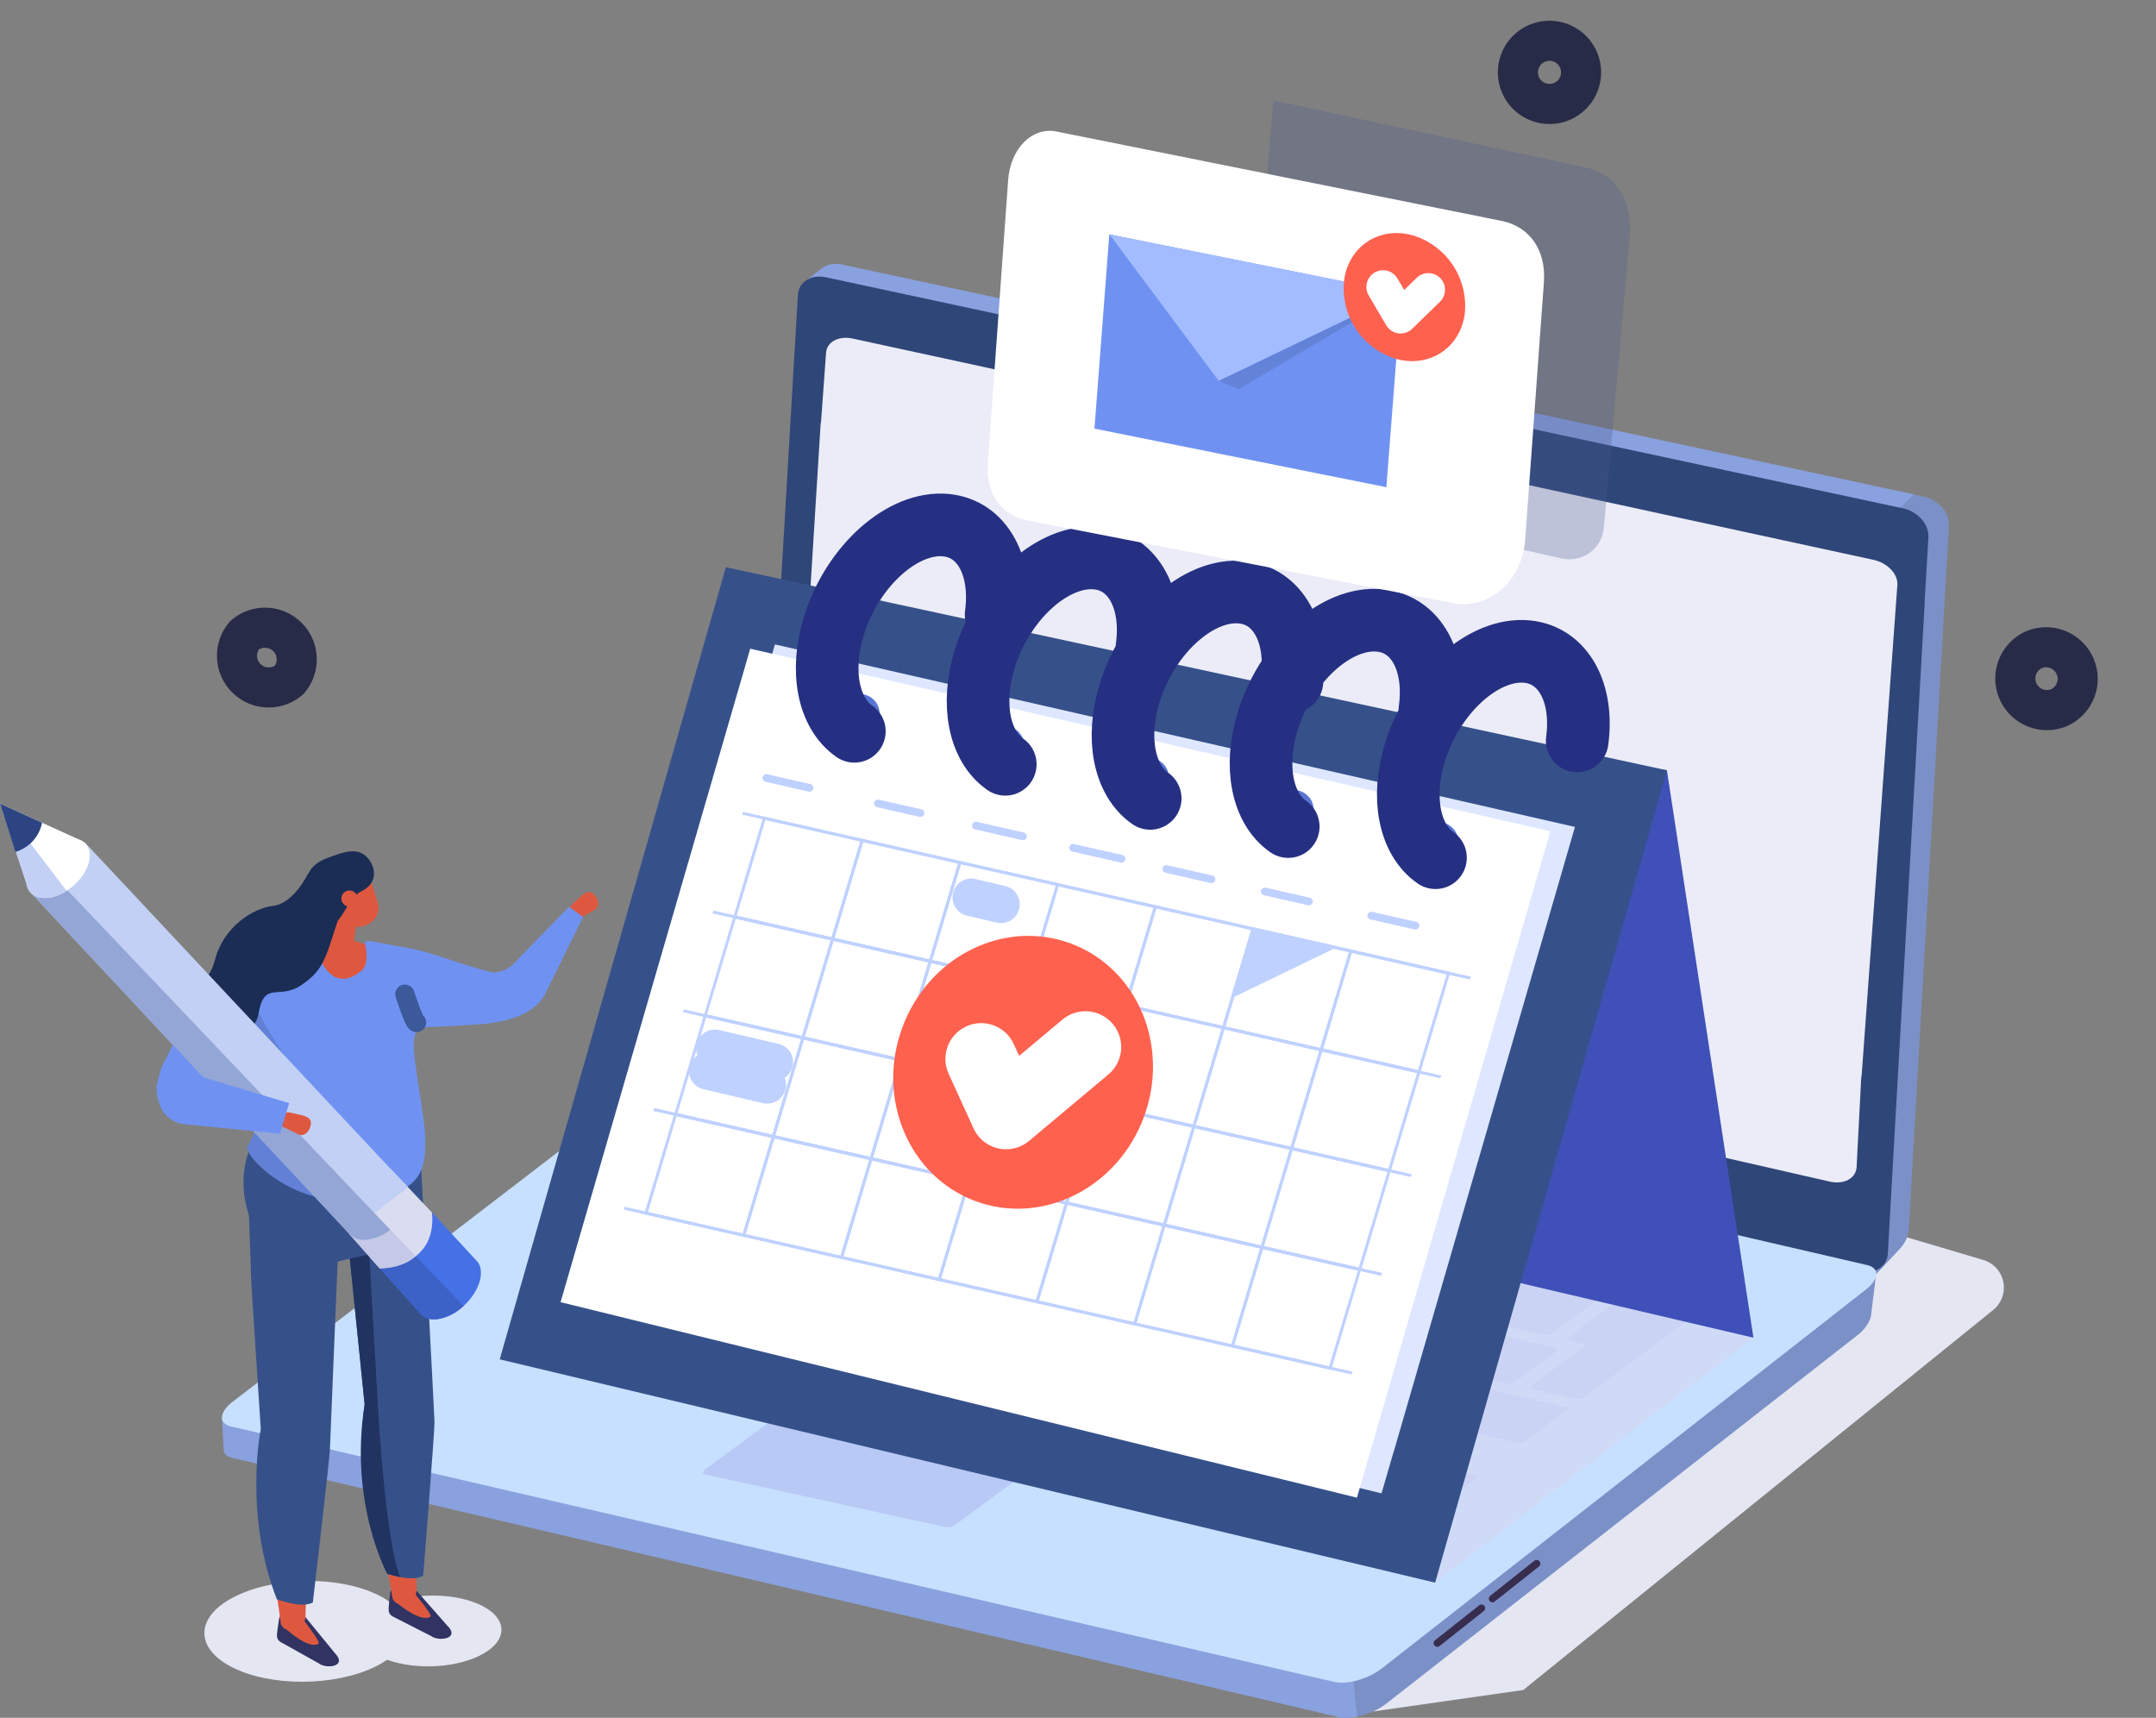 <?xml version="1.0" encoding="UTF-8"?>
<svg xmlns="http://www.w3.org/2000/svg" width="241" height="192" fill="none">
  <rect width="100%" height="100%" fill="#808080" stroke="none"/>
  <g clip-path="url(#a)">
    <path stroke="#272B47" stroke-linecap="round" stroke-linejoin="round" stroke-width="4.48" d="M32.32 76a3.54 3.54 0 0 0-4.98-5 3.54 3.54 0 0 0 4.98 5Z"></path>
    <path fill="#E4E6F2" d="m153.47 191.3 16.8-2.4 52.52-42.47a3.22 3.22 0 0 0-1.1-5.6l-24.56-7.28-43.66 57.75Z"></path>
    <path fill="#7B90C7" d="M217.85 58.56a2.6 2.6 0 0 0-.2-.96 3.63 3.63 0 0 0-2.58-2.08l-2.91-.62-3.15 2.56c.47.11 3.3.5 3.7.76 1.21.54 2.2 1.77 2.05 3.15l-.53 9.02c-.19-.04-2.13 2.78-2.07 2.81l-1.91 67.25c-.02.3-1.12 2.51-.83 2.29l2.92-3.13c.62-.66.98-1.45 1.03-2.22l4.44-77.88c.02-.41.05-.75.04-.93v-.02Z"></path>
    <path fill="#89A1DE" d="M213.94 55.26 94.55 29.66l-.18-.05a3.72 3.72 0 0 0-1.5-.07c-.38.08-.75.24-1.06.48l-1.9 1.5s.83.37 1.81.64L211.3 57.81l2.64-2.55Z"></path>
    <path fill="#2F4678" d="M212.76 56.83 92.3 30.99c-1.64-.35-3.03.53-3.11 1.97l-3.82 65.12v.22l-.9 14.78c-.09 1.44 1.36 2.84 3 3.2l120.45 25.83c1.63.35 3.02-.53 3.1-1.96l4.12-72.68v-.25l.42-7.15c.09-1.44-1.17-2.89-2.8-3.24Z"></path>
    <path fill="#7B90C7" d="m209.66 142.79-4.2 3.24-1.14-1.67-118.51-27.44c-1.43-.33-4.14.44-5.65 1.62l-46.97 36.6-.06-.67-7.18 5-1.09-.1.41 2.91c.17.62.69-.12 1.17-.01L149.6 191.9c1.43.33 3.84-.29 5.35-1.47l52.82-41.3c.83-.65 1.44-1.76 1.4-2.29l.5-4.06Z"></path>
    <path fill="#89A1DE" d="M85.8 116.92c-1.42-.33-4.13.44-5.64 1.62l-46.97 36.6-.06-.67-7.19 5-1.13-1.01.2 3.58c.01.59.49.8.97.92l123.6 28.95c.6.14 1.35.11 2.14-.04l-3.31-29.77c.82-.65-62.6-45.18-62.6-45.18Z"></path>
    <path fill="#C7E0FF" d="M149.17 188 25.84 159.45c-1.43-.33-1.36-1.57.14-2.75l55.05-42.26a7.7 7.7 0 0 1 5.55-1.3L208.7 141.4c1.43.33 1.36 1.57-.14 2.75l-54.05 42.3c-1.51 1.19-3.91 1.88-5.34 1.55Z"></path>
    <path fill="#B8C9F5" d="M94.14 124.88a1.1 1.1 0 0 1-.79.12l-7.33-1.65c-.27-.06-.34-.21-.17-.34l4.75-3.54c.18-.13.53-.18.8-.12l7.33 1.65c.26.06.34.22.17.34l-4.76 3.54ZM102.8 133.18a1.1 1.1 0 0 1-.8.12l-7.33-1.65c-.27-.06-.34-.21-.17-.34l4.76-3.54c.17-.13.52-.18.78-.12l7.34 1.65c.27.06.34.22.17.34l-4.76 3.54ZM98.63 138.59a1.1 1.1 0 0 1-.78.12l-7.34-1.66c-.26-.06-.34-.2-.17-.34l4.76-3.53c.17-.13.53-.18.79-.12l7.33 1.65c.27.06.34.21.17.34l-4.75 3.53ZM87.14 142.34c-.17.13-.53.18-.79.12l-7.34-1.65c-.26-.06-.33-.21-.16-.34l4.75-3.54c.17-.12.53-.18.8-.12l7.33 1.65c.26.06.33.22.16.34l-4.75 3.54ZM67.11 144.97a1.1 1.1 0 0 1-.79.13L59 143.44c-.27-.06-.34-.21-.17-.34l5.58-4.15c.17-.13.53-.18.8-.12l7.33 1.65c.26.06.34.22.17.34l-5.59 4.15ZM79.76 147.82c-.17.13-.6.17-.94.1l-9.61-2.17c-.34-.08-.49-.25-.32-.38l5.59-4.15c.17-.12.6-.16.94-.09l9.6 2.17c.36.08.5.25.33.37l-5.59 4.15ZM142.9 162.11c-.15.1-.48.14-.75.09l-7.33-1.66c-.26-.06-.36-.2-.22-.3l2.06-1.53c.15-.1.48-.15.75-.09l7.33 1.66c.26.06.36.2.22.3l-2.07 1.53ZM152.7 164.44c-.15.11-.48.15-.74.09l-7.33-1.66c-.27-.06-.37-.2-.23-.3l2.07-1.53c.14-.1.47-.14.74-.08l7.33 1.65c.27.06.36.2.22.3l-2.06 1.53ZM163.08 166.68c-.14.1-.46.13-.73.07l-7.33-1.65c-.26-.06-.37-.2-.23-.3l1.99-1.47c.13-.1.47-.14.73-.08l7.33 1.65c.26.06.37.2.23.3l-1.99 1.48ZM156.61 161.6c-.14.1-.46.13-.73.07l-7.33-1.65c-.26-.06-.37-.2-.23-.3l1.99-1.47c.13-.1.46-.14.73-.08l7.33 1.65c.26.06.37.2.23.3l-1.99 1.47ZM130.22 159.2c-.18.13-.53.19-.8.13l-47.73-10.77c-.26-.06-.34-.22-.17-.34l5.59-4.15c.16-.13.53-.19.79-.13l47.73 10.77c.26.06.34.22.17.34l-5.59 4.15Z"></path>
    <path fill="#B8C9F5" d="M78.43 146.65h-.08l-5.6-1.26c-.03-.01-.05-.02-.04-.03l.35-.26h.07l5.61 1.26c.03.01.05.02.04.03l-.35.26ZM64.04 142.9a.06.06 0 0 1-.04 0l-2.38-.53c-.01 0-.02-.01 0-.02l.34-.26.05-.01 2.38.54v.02l-.35.26ZM97.2 144.6c-.18.13-.53.19-.8.13l-7.33-1.66c-.26-.06-.34-.2-.17-.33l4.75-3.54c.17-.13.53-.18.8-.13l7.33 1.66c.27.06.34.21.17.34l-4.76 3.54ZM107.3 146.88c-.18.13-.53.19-.8.13l-7.33-1.66c-.26-.06-.34-.21-.17-.34l4.76-3.53c.17-.13.53-.19.79-.13l7.33 1.66c.26.06.34.21.17.34l-4.76 3.53ZM117.4 149.16a1.1 1.1 0 0 1-.8.13l-7.33-1.66c-.26-.06-.34-.21-.17-.34l4.76-3.53c.17-.13.53-.19.79-.13l7.33 1.66c.26.06.34.2.17.34l-4.76 3.53ZM127.5 151.44a1.1 1.1 0 0 1-.8.12l-7.33-1.65c-.27-.06-.34-.21-.17-.34l4.75-3.54c.17-.12.53-.18.8-.12l7.33 1.66c.27.06.34.2.17.34l-4.76 3.53ZM137.6 153.72c-.18.13-.54.18-.8.12l-7.33-1.65c-.26-.06-.34-.22-.17-.34l4.76-3.54c.17-.13.52-.18.79-.12l7.33 1.65c.26.06.34.22.17.34l-4.76 3.54ZM147.7 156c-.18.12-.54.18-.8.12l-7.33-1.66c-.27-.06-.34-.2-.17-.33l4.75-3.54c.17-.13.53-.18.8-.12l7.33 1.65c.26.06.34.21.17.34l-4.76 3.54ZM170.44 161.13c-.17.12-.53.18-.8.12l-19.97-4.5c-.27-.07-.34-.22-.17-.35l4.75-3.53c.17-.13.53-.19.8-.13l19.98 4.51c.26.06.34.21.17.34l-4.76 3.54ZM108.68 140.85c-.17.13-.52.18-.78.12l-7.34-1.65c-.26-.06-.34-.21-.17-.34l4.76-3.54c.17-.12.53-.18.79-.12l7.34 1.66c.26.06.33.2.16.33l-4.75 3.54ZM118.79 143.13a1.1 1.1 0 0 1-.8.12l-7.33-1.65c-.26-.06-.34-.21-.16-.34l4.75-3.54c.17-.12.53-.18.79-.12l7.33 1.66c.27.06.34.21.17.34l-4.75 3.53ZM128.88 145.4a1.1 1.1 0 0 1-.78.13l-7.34-1.66c-.26-.05-.34-.2-.17-.34l4.76-3.53c.17-.13.53-.18.79-.12l7.33 1.65c.27.06.34.22.18.34l-4.76 3.54ZM138.98 147.69a1.1 1.1 0 0 1-.79.12l-7.33-1.66c-.26-.06-.34-.2-.17-.33l4.76-3.54c.17-.13.53-.18.79-.12l7.33 1.65c.27.06.34.21.17.34l-4.76 3.53ZM149.09 149.96a1.1 1.1 0 0 1-.8.12l-7.33-1.65c-.26-.06-.34-.21-.17-.34l4.76-3.53c.17-.13.52-.19.79-.13l7.34 1.66c.26.06.33.21.16.34l-4.75 3.53ZM159.18 152.24a1.1 1.1 0 0 1-.78.12l-7.34-1.65c-.26-.06-.34-.21-.17-.34l4.76-3.54c.17-.12.52-.18.79-.12l7.33 1.66c.26.06.34.21.17.33l-4.76 3.54ZM169.28 154.52a1.1 1.1 0 0 1-.78.12l-7.34-1.65c-.26-.06-.34-.21-.16-.34l4.75-3.54c.17-.12.52-.18.79-.12l7.33 1.66c.26.06.34.2.17.33l-4.75 3.54ZM112.84 135.44a1.1 1.1 0 0 1-.79.13l-7.33-1.66c-.26-.06-.34-.21-.16-.34l4.75-3.54c.17-.12.53-.18.79-.12l7.33 1.66c.27.06.34.2.17.33l-4.75 3.54ZM122.94 137.72a1.1 1.1 0 0 1-.79.12l-7.33-1.65c-.26-.06-.34-.21-.17-.34l4.76-3.54c.17-.12.52-.18.79-.12l7.33 1.66c.26.05.34.2.17.33l-4.76 3.54ZM133.04 140a1.1 1.1 0 0 1-.79.12l-7.33-1.65c-.26-.06-.34-.21-.17-.34l4.76-3.54c.17-.13.53-.18.79-.12l7.33 1.65c.27.06.34.22.17.34l-4.76 3.54ZM143.14 142.28a1.1 1.1 0 0 1-.79.12l-7.34-1.66c-.26-.06-.33-.2-.16-.34l4.75-3.53c.17-.13.53-.18.8-.12l7.33 1.65c.26.06.34.21.17.34l-4.76 3.54ZM153.24 144.55a1.1 1.1 0 0 1-.79.13l-7.33-1.66c-.27-.06-.34-.2-.17-.34l4.76-3.53c.17-.13.52-.19.79-.13l7.33 1.66c.26.06.34.21.17.34l-4.76 3.53ZM163.34 146.83a1.1 1.1 0 0 1-.79.13l-7.33-1.66c-.26-.06-.34-.21-.17-.34l4.76-3.54c.17-.12.53-.18.79-.12l7.33 1.66c.27.06.34.2.17.33l-4.75 3.54ZM173.44 149.1a1.1 1.1 0 0 1-.79.13l-7.33-1.65c-.27-.06-.34-.21-.17-.34l4.76-3.54c.17-.13.52-.18.78-.12l7.34 1.66c.26.05.34.2.17.33l-4.76 3.54ZM92.7 130.9a1.1 1.1 0 0 1-.8.12l-12.44-2.8c-.26-.06-.34-.22-.16-.34l4.75-3.54c.17-.12.53-.18.8-.12l12.43 2.8c.26.06.34.22.17.34l-4.76 3.54ZM190.1 146.52a1.1 1.1 0 0 1-.8.12l-12.44-2.8c-.26-.06-.34-.22-.16-.34l4.75-3.54c.17-.13.53-.18.8-.12l12.43 2.8c.26.06.34.22.17.34l-4.76 3.54ZM88.53 136.3a1.1 1.1 0 0 1-.79.13l-14.82-3.34c-.27-.06-.35-.22-.17-.34l4.75-3.54c.17-.13.53-.18.8-.12l14.82 3.34c.27.06.34.22.17.34l-4.76 3.54ZM77.04 140.06c-.17.13-.52.19-.79.13l-9.88-2.23c-.27-.06-.34-.22-.17-.34l4.75-3.54c.17-.13.53-.18.8-.12l9.88 2.23c.27.06.34.21.17.34l-4.76 3.53ZM104.24 127.16a1.1 1.1 0 0 1-.8.12l-7.32-1.65c-.27-.06-.34-.22-.17-.34l4.75-3.54c.17-.13.53-.18.8-.12l7.32 1.65c.27.06.34.21.17.34l-4.75 3.54ZM114.3 129.42a1.1 1.1 0 0 1-.8.13l-7.33-1.66c-.27-.06-.34-.21-.17-.34l4.76-3.54c.17-.12.52-.18.79-.12l7.33 1.66c.27.06.34.2.17.34l-4.75 3.53ZM124.39 131.7a1.1 1.1 0 0 1-.79.12l-7.33-1.65c-.27-.06-.34-.21-.17-.34l4.76-3.54c.17-.12.52-.18.78-.12l7.34 1.66c.26.06.33.2.16.33l-4.75 3.54ZM134.5 133.98a1.1 1.1 0 0 1-.8.12l-7.33-1.65c-.27-.06-.34-.21-.17-.34l4.76-3.54c.17-.13.52-.18.79-.12l7.33 1.65c.26.06.34.22.17.34l-4.76 3.54ZM144.59 136.26c-.18.13-.53.18-.8.12l-7.32-1.65c-.27-.06-.34-.22-.17-.34l4.75-3.54c.17-.13.53-.18.8-.12l7.33 1.65c.26.06.33.21.16.34l-4.75 3.54ZM154.7 138.53a1.1 1.1 0 0 1-.8.13l-7.33-1.66c-.27-.06-.34-.2-.17-.34l4.76-3.53c.17-.13.52-.19.78-.13l7.34 1.66c.26.06.34.2.17.34l-4.76 3.53ZM164.8 140.81a1.1 1.1 0 0 1-.8.12l-7.34-1.65c-.26-.06-.34-.22-.16-.34l4.75-3.54c.17-.13.53-.18.8-.12l7.33 1.65c.26.06.34.22.16.34l-4.75 3.54ZM174.89 143.09a1.1 1.1 0 0 1-.79.12l-7.34-1.65c-.26-.06-.33-.21-.16-.34l4.75-3.54c.17-.12.53-.18.79-.12l7.34 1.66c.26.05.34.2.16.33l-4.75 3.54ZM180.8 145.86a1.12 1.12 0 0 0-.8.12l-4.75 3.54c-.08.06-.11.13-.08.2.04.06.12.11.25.14l1.91.43-6.24 4.64c-.08.06-.1.13-.08.2.04.06.13.1.25.14l4.94 1.11c.13.03.28.04.43.01a.83.83 0 0 0 .36-.13l11.31-8.4c.08-.07.11-.14.08-.2-.03-.07-.13-.12-.25-.15l-7.34-1.65Z"></path>
    <path fill="#B8C9F5" d="M75.7 138.44h-.08l-5.6-1.27c-.03 0-.05-.01-.04-.02l.35-.26c0-.01.04-.01.07 0l5.6 1.26c.04 0 .06.02.05.03l-.35.26ZM105.7 170.7l-26.88-5.9c-.31-.07-.31-.32 0-.55l11.17-8.24c.32-.23.82-.36 1.14-.3l26.88 5.9c.3.08.3.32 0 .55l-11.18 8.24c-.3.23-.82.36-1.13.3Z"></path>
    <path fill="#EBECF7" d="M209.44 62.58 95.3 37.84c-1.55-.33-2.87.37-2.96 1.58l-.56 7.69-.05.29-3.42 55.1c-.09 1.22 1.74 3.48 3.29 3.81l112.97 25.77c1.55.34 2.87-.37 2.96-1.58l.52-10.05c.03-.1.05-.19.05-.29l3.99-54.78c.09-1.2-1.1-2.46-2.65-2.8Z"></path>
    <path fill="#372D4F" d="M166.84 179.1a.41.41 0 0 1-.26-.73l4.94-3.92a.41.41 0 0 1 .5.65l-4.93 3.9a.4.4 0 0 1-.25.1ZM160.67 184.07a.41.41 0 0 1-.26-.73l4.94-3.91a.41.41 0 0 1 .5.65l-4.93 3.9a.4.4 0 0 1-.25.09Z"></path>
    <path stroke="#272B47" stroke-linecap="round" stroke-linejoin="round" stroke-width="4.48" d="M174.56 11.35a3.53 3.53 0 1 0-2.71-6.52 3.53 3.53 0 0 0 2.71 6.52ZM230.07 79.14a3.53 3.53 0 1 0-2.71-6.52 3.53 3.53 0 0 0 2.7 6.52Z"></path>
    <path fill="#D3D7F2" d="M160.42 176.9 196 149.51l-24.17-47.59-11.41 74.96Z" opacity=".66" style="mix-blend-mode:multiply"></path>
    <path fill="#3F50B8" d="m196 149.52-83.22-19.5-22.06-53.49 95.61 9.56 9.67 63.43Z"></path>
    <path fill="#36518A" d="M160.42 176.9 55.86 151.94 81.14 63.4l105.2 22.7-25.92 90.8Z"></path>
    <path fill="#DEE7FF" d="m176.05 92.43-89.43-20.4-1.37 4.73h-.01l-20.43 68.33 89.62 21.83 1.37-4.72h.01l20.24-69.77Z"></path>
    <path fill="#fff" d="m173.3 92.91-89.44-20.4-1.37 4.73-19.83 68.31 89.02 21.85 1.37-4.72 20.25-69.77Z"></path>
    <path fill="#5776D4" d="M98.33 79.83a3.05 3.05 0 0 1-2.65 2.93c-1.47.18-2.66-.83-2.67-2.26a3.05 3.05 0 0 1 2.66-2.92c1.46-.19 2.66.82 2.66 2.25ZM114.5 83.41a3.05 3.05 0 0 1-2.65 2.93c-1.47.18-2.66-.83-2.67-2.26a3.05 3.05 0 0 1 2.66-2.93c1.47-.18 2.66.83 2.66 2.26ZM130.68 87a3.05 3.05 0 0 1-2.65 2.92c-1.47.18-2.67-.83-2.67-2.26a3.05 3.05 0 0 1 2.65-2.93c1.47-.18 2.66.83 2.67 2.26ZM146.85 90.57a3.05 3.05 0 0 1-2.65 2.92c-1.47.19-2.66-.82-2.67-2.25a3.05 3.05 0 0 1 2.65-2.93c1.47-.18 2.67.83 2.67 2.26ZM163.02 94.15a3.05 3.05 0 0 1-2.65 2.92c-1.47.19-2.66-.82-2.67-2.25a3.05 3.05 0 0 1 2.66-2.93c1.46-.18 2.66.83 2.66 2.26Z"></path>
    <path fill="#BFD1FF" d="m164.3 109.49.13-.32-81.36-18.42-.13.3 81.36 18.44ZM160.99 120.52l.13-.3-81.36-18.44-.13.31L161 120.52ZM157.68 131.56l.13-.31-81.36-18.43-.13.31 81.36 18.43ZM154.37 142.6l.13-.32-81.36-18.43-.13.32 81.36 18.43ZM151.06 153.63l.13-.31-81.35-18.43-.13.31 81.35 18.43Z"></path>
    <path fill="#BFD1FF" d="m81.93 102.62 3.4-11.36 11.25 2.55-3.4 11.35-11.25-2.54Zm3.63-10.97-3.21 10.72 10.6 2.4 3.22-10.72-10.61-2.4Z"></path>
    <path fill="#BFD1FF" d="m92.86 105.09 3.4-11.36 11.24 2.55-3.4 11.36-11.24-2.55Zm3.63-10.96-3.22 10.71 10.61 2.4 3.21-10.71-10.6-2.4Z"></path>
    <path fill="#BFD1FF" d="m103.78 107.56 3.4-11.35 11.25 2.54-3.4 11.36-11.25-2.55Zm3.63-10.96-3.21 10.72 10.6 2.4L118.03 99l-10.61-2.4Z"></path>
    <path fill="#BFD1FF" d="m114.7 110.04 3.41-11.36 11.24 2.55-3.4 11.36-11.24-2.55Zm3.63-10.97-3.21 10.72 10.6 2.4 3.22-10.71-10.6-2.4Z"></path>
    <path fill="#BFD1FF" d="m125.63 112.52 3.4-11.36 11.25 2.54-3.4 11.36-11.25-2.55Zm3.63-10.97-3.22 10.72 10.61 2.4 3.21-10.72-10.6-2.4Z"></path>
    <path fill="#BFD1FF" d="m136.56 114.99 3.4-11.36 11.24 2.55-3.4 11.36-11.24-2.55Zm3.62-10.96-3.21 10.71 10.6 2.4 3.22-10.71-10.6-2.4Z"></path>
    <path fill="#BFD1FF" d="m147.48 117.46 3.4-11.35 11.25 2.54-3.4 11.36-11.25-2.55Zm3.62-10.96-3.2 10.71 10.6 2.4 3.21-10.7-10.6-2.41ZM78.63 113.65l3.4-11.36 11.24 2.55-3.4 11.36-11.24-2.55Zm3.62-10.96-3.21 10.71 10.6 2.4 3.22-10.7-10.6-2.41Z"></path>
    <path fill="#BFD1FF" d="m89.55 116.13 3.4-11.36 11.24 2.55-3.4 11.35-11.24-2.54Zm3.63-10.97-3.22 10.72 10.61 2.4 3.21-10.71-10.6-2.4Z"></path>
    <path fill="#BFD1FF" d="m100.47 118.6 3.4-11.36 11.25 2.55-3.4 11.36-11.25-2.55Zm3.63-10.96-3.21 10.71 10.6 2.4 3.22-10.7-10.61-2.41Z"></path>
    <path fill="#BFD1FF" d="m111.4 121.08 3.4-11.36 11.25 2.55-3.4 11.35-11.25-2.54Zm3.62-10.97-3.2 10.72 10.6 2.4 3.21-10.72-10.6-2.4Z"></path>
    <path fill="#BFD1FF" d="m122.32 123.55 3.4-11.36 11.25 2.55-3.4 11.36-11.25-2.55Zm3.63-10.96-3.21 10.71 10.6 2.4 3.22-10.71-10.61-2.4Z"></path>
    <path fill="#BFD1FF" d="m133.25 126.03 3.4-11.36 11.24 2.54-3.4 11.36-11.24-2.54Zm3.62-10.97-3.21 10.72 10.6 2.4 3.22-10.72-10.6-2.4Z"></path>
    <path fill="#BFD1FF" d="m144.17 128.5 3.4-11.36 11.25 2.55-3.4 11.36-11.25-2.55Zm3.63-10.97-3.22 10.72 10.61 2.4 3.21-10.71-10.6-2.4ZM75.32 124.69l3.4-11.36 11.24 2.55-3.4 11.36-11.24-2.55Zm3.62-10.97-3.21 10.72 10.6 2.4 3.22-10.71-10.6-2.4Z"></path>
    <path fill="#BFD1FF" d="m86.24 127.16 3.4-11.35 11.25 2.54-3.4 11.36-11.25-2.55Zm3.63-10.96-3.22 10.71 10.61 2.4 3.21-10.7-10.6-2.41Z"></path>
    <path fill="#BFD1FF" d="m97.17 129.64 3.4-11.36 11.24 2.55-3.4 11.35-11.24-2.54Zm3.62-10.97-3.21 10.72 10.6 2.4 3.22-10.71-10.6-2.4Z"></path>
    <path fill="#BFD1FF" d="m108.09 132.11 3.4-11.35 11.25 2.54-3.4 11.36-11.25-2.55Zm3.63-10.96-3.22 10.71 10.61 2.4 3.21-10.7-10.6-2.41Z"></path>
    <path fill="#BFD1FF" d="m119.02 134.59 3.4-11.36 11.24 2.55-3.4 11.35-11.24-2.54Zm3.62-10.97-3.21 10.72 10.6 2.4 3.22-10.71-10.61-2.4Z"></path>
    <path fill="#BFD1FF" d="m129.94 137.06 3.4-11.36 11.24 2.55-3.4 11.36-11.24-2.55Zm3.62-10.96-3.2 10.71 10.6 2.4 3.21-10.7-10.6-2.41Z"></path>
    <path fill="#BFD1FF" d="m140.86 139.54 3.4-11.36 11.25 2.55-3.4 11.35-11.25-2.54Zm3.63-10.97-3.21 10.72 10.6 2.4 3.22-10.72-10.61-2.4ZM72 135.73l3.41-11.36 11.24 2.55-3.4 11.35-11.24-2.54Zm3.63-10.97-3.2 10.72 10.6 2.4 3.21-10.72-10.6-2.4Z"></path>
    <path fill="#BFD1FF" d="m82.93 138.2 3.4-11.36 11.25 2.55-3.4 11.36-11.25-2.55Zm3.63-10.96-3.21 10.71 10.6 2.4 3.22-10.71-10.61-2.4Z"></path>
    <path fill="#BFD1FF" d="m93.86 140.67 3.4-11.35 11.24 2.54-3.4 11.36-11.24-2.55Zm3.62-10.96-3.21 10.72 10.6 2.4 3.22-10.72-10.6-2.4Z"></path>
    <path fill="#BFD1FF" d="m104.78 143.15 3.4-11.36 11.25 2.55-3.4 11.36-11.25-2.55Zm3.63-10.97-3.22 10.72 10.61 2.4 3.22-10.71-10.61-2.4Z"></path>
    <path fill="#BFD1FF" d="m115.7 145.62 3.4-11.35 11.25 2.54-3.4 11.36-11.25-2.55Zm3.63-10.96-3.21 10.71 10.6 2.4 3.22-10.7-10.61-2.41Z"></path>
    <path fill="#BFD1FF" d="m126.63 148.1 3.4-11.36 11.24 2.55-3.4 11.35-11.24-2.54Zm3.62-10.97-3.2 10.72 10.6 2.4 3.21-10.71-10.6-2.4Z"></path>
    <path fill="#BFD1FF" d="m137.55 150.57 3.4-11.35 11.25 2.54-3.4 11.36-11.25-2.55Zm3.63-10.96-3.21 10.71 10.6 2.4 3.22-10.7-10.61-2.41ZM139.96 103.63l9.62 2.18-12.02 5.81 2.4-7.99Z"></path>
    <path stroke="#263082" stroke-linecap="round" stroke-linejoin="round" stroke-width="7" d="M95.5 81.74c-2.87-1.98-3.9-6.67-2.25-11.9 2.08-6.62 7.68-11.61 12.5-11.14 4.1.4 6.31 4.64 5.6 9.98M112.37 85.43c-2.87-1.98-3.9-6.67-2.26-11.9 2.09-6.62 7.68-11.61 12.5-11.14 4.1.4 6.32 4.64 5.6 9.98M128.57 89.24c-2.87-1.99-3.9-6.67-2.26-11.9 2.09-6.63 7.69-11.62 12.5-11.14 4.1.4 6.32 4.64 5.6 9.98"></path>
    <path stroke="#263082" stroke-linecap="round" stroke-linejoin="round" stroke-width="7" d="M144 92.39c-2.87-1.98-3.9-6.67-2.26-11.9 2.09-6.63 7.68-11.62 12.5-11.14 4.1.4 6.32 4.64 5.6 9.98M160.46 95.87c-2.87-1.98-3.9-6.66-2.26-11.9 2.09-6.62 7.68-11.61 12.5-11.14 4.1.41 6.32 4.65 5.6 9.99"></path>
    <path stroke="#BFD1FF" stroke-linecap="round" stroke-linejoin="round" stroke-width="4.2" d="m79.91 117.18 6.64 1.54M79.12 119.71l6.64 1.55M116.38 112.68l6.64 1.55M115.6 115.21l3.31.78"></path>
    <path fill="#BFD1FF" d="m158.18 103.89-.1-.01-4.89-1.11a.43.43 0 0 1 .2-.84l4.88 1.1a.43.43 0 0 1-.1.86ZM146.3 101.19l-.09-.01-4.93-1.12a.43.43 0 0 1 .2-.84l4.92 1.12a.43.43 0 0 1-.1.85ZM135.41 98.7a.4.4 0 0 1-.1 0l-5.03-1.15a.43.43 0 0 1 .19-.84l5.04 1.15a.43.43 0 0 1-.1.85ZM125.33 96.42c-.03 0-.06 0-.1-.02l-5.37-1.22a.43.43 0 0 1 .19-.84l5.37 1.22a.43.43 0 0 1-.1.86ZM114.36 93.92a.4.4 0 0 1-.1-.01L109 92.7a.43.43 0 0 1 .2-.84l5.24 1.2a.43.43 0 0 1-.1.85ZM102.89 91.31a.4.4 0 0 1-.1-.01l-4.75-1.08a.43.43 0 0 1 .19-.84l4.75 1.08a.43.43 0 0 1-.1.85ZM90.48 88.49a.4.4 0 0 1-.1-.01l-4.82-1.1a.43.43 0 0 1 .2-.84l4.82 1.1a.43.43 0 0 1-.1.85Z"></path>
    <path stroke="#BFD1FF" stroke-linecap="round" stroke-linejoin="round" stroke-width="4.2" d="m108.57 100.3 3.32.78"></path>
    <path fill="#E4E6F2" d="M25.64 178.79c4.12-2.42 11.26-2.78 15.96-.81.8.33 1.48.72 2.04 1.13 2.91-1.04 6.91-1.04 9.7.12 3.3 1.38 3.64 3.88.75 5.57-2.77 1.63-7.51 1.92-10.81.72l-.6.38c-4.12 2.41-11.26 2.78-15.97.81-4.7-1.97-5.18-5.52-1.07-7.93Z"></path>
    <path fill="#313363" d="m37.45 184.8-3.35-4.1a4.15 4.15 0 0 0-2.33-.3c-.36.05-.55.29-.59.65l-.1.67c-.14 1.13-.29 1.5.4 1.88l4.12 2.3c.84.68 3.27.4 1.85-1.1Z"></path>
    <path fill="#DE5840" d="M33.95 181.1s1.92 2.45 1.66 2.62c-1.07.68-3.48-1.5-3.48-1.5s1.37-1.25 1.82-1.12Z"></path>
    <path fill="#DE5840" d="M31.4 181.56c.67 1.32 2.62.6 2.75-.79.1-7.75 1.84-13.82 1.93-21.07.1-8.14-.5-8.29-.36-20.76l-7.57 1.09c1.27 9 1.69 20.33 1.69 20.33-2.13 8.67.26 10.48 1.56 21.2Z"></path>
    <path fill="#36518A" d="m27.68 131.57.42 12.02 1.05 16.15s-1.94 9.5 1.8 19.02c0 0 2.8 1.07 4.02.35 0 0 1.9-16.23 1.91-17.13.02-.9 1.19-28.7 1.19-28.7l-10.39-1.71Z"></path>
    <path fill="#313363" d="m50 181.71-3.5-3.98a4.15 4.15 0 0 0-2.33-.21c-.36.07-.55.31-.57.67l-.08.68c-.1 1.13-.22 1.5.48 1.86l4.2 2.14c.87.65 3.28.28 1.8-1.16Z"></path>
    <path fill="#DE5840" d="M46.37 178.14s2 2.38 1.75 2.55c-1.04.72-3.53-1.35-3.53-1.35s1.32-1.31 1.78-1.2Z"></path>
    <path fill="#DE5840" d="M43.9 178.73c.73 1.3 2.58.46 2.66-.93-.2-7.75 1.3-13.88 1.12-21.12-.2-8.14-.8-8.27-1.14-20.74l-7.52 1.38c1.6 8.94 2.45 20.25 2.45 20.25-1.8 8.75.73 10.5 2.43 21.16Z"></path>
    <path fill="#36518A" d="M28.04 128.2s-1.87 3.39.02 8.3c1.22 3.18 9.08 4.65 9.08 4.65l1.96-.47 1.66 16.3s-1.58 9.55 2.53 18.94c0 0 2.83.96 4.02.19 0 0 1.29-16.3 1.26-17.19-.02-.9-1.53-29.1-1.53-29.1l-19-1.63Z"></path>
    <path fill="#DE5840" d="M66.46 100.04c.48.49.55 1.2.16 1.57l-1.8 1.05c-.38.37-.15.07-.62-.41-.48-.49-.91-.19-.33-1.08l1.13-1.04c.14-.14.3-.25.49-.33.34-.15.6-.14.97.24Z"></path>
    <path fill="#6F92F2" d="M43.35 114.85c-3.35-.08-2.6-3.14-2.6-3.14l3.12-5.76c2.12-.54 7.16 1.83 11.27 2.76a3.46 3.46 0 0 0 2.57-1.3l5.9-6.06 1.57 1.14-4.11 8.34c-1.41 3.25-6.32 3.52-7.14 3.64 0 0-6.59.48-10.58.39Z"></path>
    <path fill="#DE5840" d="M44.48 112.14s.03-6.72-3.65-6.65c-.51 0-1.36-.47-1.95-.45-3.07.12-2.64.15-4.87.98-.84.32-1.39 2.74-1.26 3.65l-1.38 2.72 13.11-.25Z"></path>
    <path fill="#6F92F2" d="M42.1 105.31c-.6-.09-1.4-.25-1.31.1.34 1.54.2 2.59-.32 3.04-3.2 2.71-4.79-1.07-5.12-2.41-.06-.23-.36-.56-.59-.43l-1.2.48c-8.27.38-6.04 4.18-4.47 7.7 0 0 2.94 5.72 2.98 8.26.04 2.19-1.97 5.55-2.35 6.24-.5.9 2.37 6.63 10.8 5.77 6.65-.67 7.1-3.3 7.01-6.92-.05-2.28-1.35-8.66-1.29-10.47.06-1.8 1.46-2.95.54-5.87-.93-2.91-1.52-4.89-1.52-4.89l-3.16-.6Z"></path>
    <path fill="#6281D6" d="M27.67 128.15c.38-.7 2.32-4.4 2.29-6.59-.03-1.43-4.43-6.42-1.19-8.67 1.08 2.22 2.94 4.87 3.82 6.55a10.1 10.1 0 0 1 .85 6.85 6.58 6.58 0 0 0 4.31 7.9c-6.34-.47-10.52-5.24-10.08-6.04Z"></path>
    <path fill="#213361" d="m40.76 156.98-1.66-16.3 2.18-.47 1 17.55s.79 14.3 2.44 18.52l-1.43-.36s-4.3-7.84-2.53-18.94Z"></path>
    <path fill="#DE5840" d="M39.7 101.85c.21 2.02-.92 3.07-2.53 2.36-1.62-.72-2.28-3.17-2.6-5.17-.16-.96.21-2.86 1.83-2.14 1.61.72 3.09 2.94 3.3 4.95Z"></path>
    <path fill="#DE5840" d="M42.23 100.93c.58 1.94-1.82 3.28-3.34 2.4-1.53-.9-2.77-3.26-2.76-5.29 0-2.03 1.94-3.02 3.47-2.13 1.53.89 2.21 3.62 2.63 5.02Z"></path>
    <path fill="#DE5840" d="m37.17 107.2-.2-.05a1.23 1.23 0 0 1-.92-1.56l1.15-3.91c.2-.7.95-1.13 1.65-.97l.21.05c.7.16 1.11.87.9 1.56l-.54 3.9c-.2.69-1.55 1.15-2.25.98Z"></path>
    <path fill="#1B2D54" d="M35.37 102.9s-1.4 1.14 1.07.8c1.87-.27 2.27-3.24 3.96-4.08 2.3-1.14 1.32-3.39.28-4.1-1.05-.72-2.34-.26-3.93.32-1.69.61-3.97 1.99-1.38 7.06Z"></path>
    <path fill="#DE5840" d="M39.96 100.34a.9.9 0 1 1-1.79 0 .9.9 0 0 1 1.79 0Z"></path>
    <path fill="#1B2D54" d="M34.44 97.63s-1.59 3.36-3.9 3.62c-2.3.27-5.57 2.37-6.52 6.06-.94 3.7-4.27 3.48-4.52 6.04-.25 2.55.98 4.1 3 1.53 1.25-1.58 5.76 2.14 6.4-1.6.66-3.73 2.28-1.48 4.75-3.15s2.69-2.82 4.12-7.27l-1-2.2-2.33-3.03Z"></path>
    <path fill="#C2D0F5" d="M38.98 135.5c-.77 1.84.09 3.24 1.92 3.12 1.83-.12 3.94-1.72 4.71-3.56s-.08-3.24-1.91-3.12c-1.83.13-3.94 1.72-4.72 3.56Z"></path>
    <path fill="#4570E6" d="m48.3 135.53 4.82 5.23c.12.1.22.21.31.34.38.55.45 1.37.13 2.32-.66 1.96-2.72 3.76-4.6 4.02-.9.13-1.6-.12-2-.63l-7.1-7.98c-2.2-2.54 6.24-5.84 8.43-3.3Z"></path>
    <path fill="#3C61C7" d="m39.5 138.35 4.15-.87 8.17 8.5a5.62 5.62 0 0 1-2.86 1.46c-.9.13-1.6-.12-2-.63l-7.04-7.9c-.14-.16-.34-.38-.41-.56Z"></path>
    <path fill="#DADCF0" d="M42.44 141.77s6.44-.05 5.85-6.24l-4.69-4.94-5.03 6.8 3.87 4.39Z"></path>
    <path fill="#C2D0F5" d="M45.6 132.72 9.46 94.14l-6.03 5.63L39 137.84l6.6-5.13Z"></path>
    <path fill="#94A6D6" d="M43.65 137.48c-.82.58-2.55 2.57-3.91 1l-.58-.43L3.43 99.77l2.14-2.34 38.08 40.05Z"></path>
    <path fill="#fff" d="m0 89.82 8.7 3.96c.2.06.4.14.56.26h.01c.8.55 1.02 1.67.45 2.96-.81 1.85-2.92 3.36-4.7 3.37-1.19.01-1.93-.64-2.06-1.62L0 89.82Z"></path>
    <path fill="#C5C8E6" d="m43.65 137.48 2.82 2.93c-1.6 1.48-4.03 1.36-4.03 1.36l-3.28-3.72c1.16 1.05 3.09.41 4.5-.57Z"></path>
    <path fill="#C2D0F5" d="M7.44 99.57c-.78.5-1.63.8-2.42.8-1.19.01-1.93-.64-2.06-1.62L0 89.82l7.44 9.75Z"></path>
    <path fill="#2C4482" d="m0 89.82 4.7 2.14s-.3 2.39-2.97 3.27L0 89.82Z"></path>
    <path fill="#DE5840" d="M34.71 125.84c-.13.67-.67 1.13-1.2 1.02l-1.87-.9c-.53-.12-.15-.1-.02-.76.13-.67-.35-.86.7-.87l1.5.34c.2.05.38.12.55.22.32.2.45.42.35.95Z"></path>
    <path fill="#6F92F2" d="m22.7 120.4 9.62 2.9-1.02 3.42-10.68-1.06a3.26 3.26 0 0 1-2.77-2.2l-.03-.1c-.6-1.77-.27-2.18.21-3.99l1.3-2.6 3.37 3.64Z"></path>
    <path stroke="#3C5999" stroke-linecap="round" stroke-linejoin="round" stroke-width="2.16" d="M46.56 114.29c-.28 0-1.3-3.16-1.3-3.16"></path>
    <path fill="#FF614F" d="M127.86 124.87c2.95-7.95-.7-16.64-8.16-19.41-7.46-2.77-15.89 1.42-18.83 9.37-2.95 7.95.7 16.64 8.16 19.42 7.45 2.77 15.88-1.43 18.83-9.38Z"></path>
    <path stroke="#fff" stroke-linecap="round" stroke-linejoin="round" stroke-width="8" d="m109.68 118.36 2.78 6.1 8.87-7.43"></path>
    <path fill="#4E5B8F" d="m177.2 18.71-34.86-7.49s-1.95 23.5-2.3 27.46l5.19 17.14 29.34 6.6c2.2.5 4.37-.98 4.68-3.22l.06-.53 2.86-32.21c.36-4.05-1.54-7-4.96-7.75Z" opacity=".29" style="mix-blend-mode:multiply"></path>
    <path fill="#fff" d="m167.8 24.68-49.7-9.98c-2.73-.54-5.16 1.9-5.41 5.44l-2.27 31.66c-.23 3.35 1.45 5.78 4.42 6.37l47.45 9.22c4.17.84 7.86-2.43 8.2-7.11l2.09-28.73c.25-3.6-1.56-6.22-4.77-6.87Z"></path>
    <path fill="#6F92F2" d="m154.98 54.46-32.64-6.55L124 26.2l32.65 6.56-1.68 21.7Z"></path>
    <path fill="#A3BCFF" d="m124.02 26.2 12.22 16.38 20.42-9.82-32.64-6.56Z"></path>
    <path fill="#6383D9" d="m136.24 42.58 2.19.93 18.23-10.75-20.42 9.82Z"></path>
    <path fill="#FF614F" d="M163.72 35.17c-.57 3.8-4.03 6-7.75 4.92a8.24 8.24 0 0 1-5.71-8.85c.56-3.8 4.03-6 7.74-4.91a8.24 8.24 0 0 1 5.72 8.84Z"></path>
    <path stroke="#fff" stroke-linecap="round" stroke-linejoin="round" stroke-width="3.73" d="m154.6 32.07 1.96 3.34 3.1-3.02"></path>
  </g>
  <defs>
    <clipPath id="a">
      <path fill="#fff" d="M0 0h241v192H0z"></path>
    </clipPath>
  </defs>
</svg>
